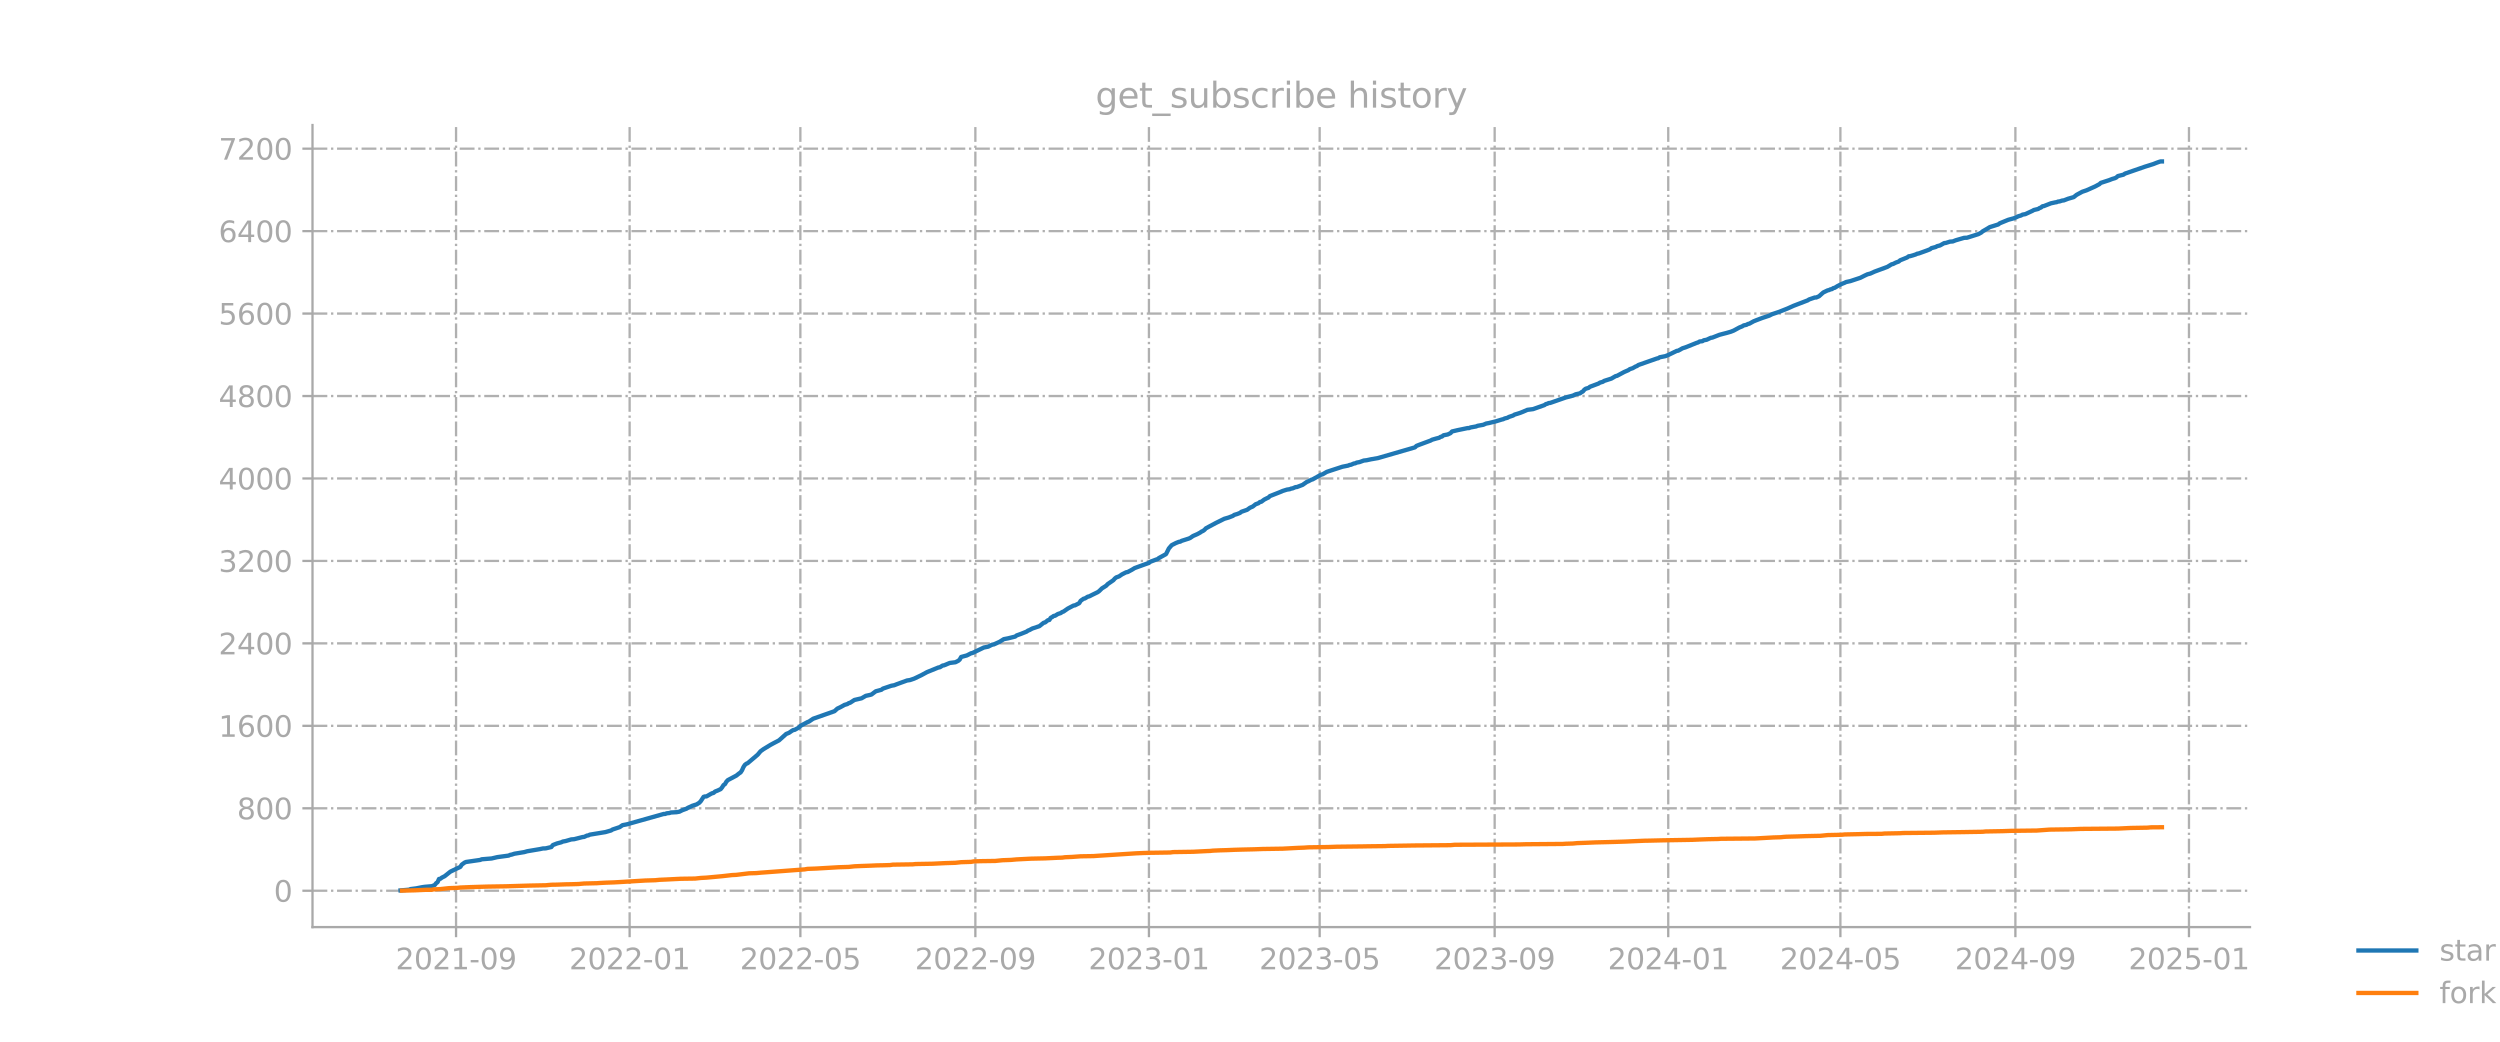 <?xml version="1.0" encoding="utf-8" standalone="no"?>
<!DOCTYPE svg PUBLIC "-//W3C//DTD SVG 1.1//EN"
  "http://www.w3.org/Graphics/SVG/1.1/DTD/svg11.dtd">
<svg xmlns:xlink="http://www.w3.org/1999/xlink" width="864pt" height="360pt" viewBox="0 0 864 360" xmlns="http://www.w3.org/2000/svg" version="1.1">
 <defs>
  <style type="text/css">*{stroke-linejoin: round; stroke-linecap: butt}</style>
 </defs>
 <g id="figure_1">
  <g id="patch_1">
   <path d="M 0 360 
L 864 360 
L 864 0 
L 0 0 
L 0 360 
z
" style="fill: none; opacity: 0"/>
  </g>
  <g id="axes_1">
   <g id="patch_2">
    <path d="M 108 320.4 
L 777.6 320.4 
L 777.6 43.2 
L 108 43.2 
L 108 320.4 
z
" style="fill: none; opacity: 0"/>
   </g>
   <g id="matplotlib.axis_1">
    <g id="xtick_1">
     <g id="line2d_1">
      <path d="M 157.613 320.4 
L 157.613 43.2 
" clip-path="url(#pf4d67c45a6)" style="fill: none; stroke-dasharray: 5.12,1.28,0.8,1.28; stroke-dashoffset: 0; stroke: #b0b0b0; stroke-width: 0.8"/>
     </g>
     <g id="line2d_2">
      <defs>
       <path id="md796262392" d="M 0 0 
L 0 3.5 
" style="stroke: #a9a9a9; stroke-width: 0.8"/>
      </defs>
      <g>
       <use xlink:href="#md796262392" x="157.613" y="320.4" style="fill: #a9a9a9; stroke: #a9a9a9; stroke-width: 0.8"/>
      </g>
     </g>
     <g id="text_1">
      <!-- 2021-09 -->
      <g style="fill: #a9a9a9" transform="translate(136.721 334.998) scale(0.1 -0.1)">
       <defs>
        <path id="DejaVuSans-32" d="M 1228 531 
L 3431 531 
L 3431 0 
L 469 0 
L 469 531 
Q 828 903 1448 1529 
Q 2069 2156 2228 2338 
Q 2531 2678 2651 2914 
Q 2772 3150 2772 3378 
Q 2772 3750 2511 3984 
Q 2250 4219 1831 4219 
Q 1534 4219 1204 4116 
Q 875 4013 500 3803 
L 500 4441 
Q 881 4594 1212 4672 
Q 1544 4750 1819 4750 
Q 2544 4750 2975 4387 
Q 3406 4025 3406 3419 
Q 3406 3131 3298 2873 
Q 3191 2616 2906 2266 
Q 2828 2175 2409 1742 
Q 1991 1309 1228 531 
z
" transform="scale(0.016)"/>
        <path id="DejaVuSans-30" d="M 2034 4250 
Q 1547 4250 1301 3770 
Q 1056 3291 1056 2328 
Q 1056 1369 1301 889 
Q 1547 409 2034 409 
Q 2525 409 2770 889 
Q 3016 1369 3016 2328 
Q 3016 3291 2770 3770 
Q 2525 4250 2034 4250 
z
M 2034 4750 
Q 2819 4750 3233 4129 
Q 3647 3509 3647 2328 
Q 3647 1150 3233 529 
Q 2819 -91 2034 -91 
Q 1250 -91 836 529 
Q 422 1150 422 2328 
Q 422 3509 836 4129 
Q 1250 4750 2034 4750 
z
" transform="scale(0.016)"/>
        <path id="DejaVuSans-31" d="M 794 531 
L 1825 531 
L 1825 4091 
L 703 3866 
L 703 4441 
L 1819 4666 
L 2450 4666 
L 2450 531 
L 3481 531 
L 3481 0 
L 794 0 
L 794 531 
z
" transform="scale(0.016)"/>
        <path id="DejaVuSans-2d" d="M 313 2009 
L 1997 2009 
L 1997 1497 
L 313 1497 
L 313 2009 
z
" transform="scale(0.016)"/>
        <path id="DejaVuSans-39" d="M 703 97 
L 703 672 
Q 941 559 1184 500 
Q 1428 441 1663 441 
Q 2288 441 2617 861 
Q 2947 1281 2994 2138 
Q 2813 1869 2534 1725 
Q 2256 1581 1919 1581 
Q 1219 1581 811 2004 
Q 403 2428 403 3163 
Q 403 3881 828 4315 
Q 1253 4750 1959 4750 
Q 2769 4750 3195 4129 
Q 3622 3509 3622 2328 
Q 3622 1225 3098 567 
Q 2575 -91 1691 -91 
Q 1453 -91 1209 -44 
Q 966 3 703 97 
z
M 1959 2075 
Q 2384 2075 2632 2365 
Q 2881 2656 2881 3163 
Q 2881 3666 2632 3958 
Q 2384 4250 1959 4250 
Q 1534 4250 1286 3958 
Q 1038 3666 1038 3163 
Q 1038 2656 1286 2365 
Q 1534 2075 1959 2075 
z
" transform="scale(0.016)"/>
       </defs>
       <use xlink:href="#DejaVuSans-32"/>
       <use xlink:href="#DejaVuSans-30" x="63.623"/>
       <use xlink:href="#DejaVuSans-32" x="127.246"/>
       <use xlink:href="#DejaVuSans-31" x="190.869"/>
       <use xlink:href="#DejaVuSans-2d" x="254.492"/>
       <use xlink:href="#DejaVuSans-30" x="290.576"/>
       <use xlink:href="#DejaVuSans-39" x="354.199"/>
      </g>
     </g>
    </g>
    <g id="xtick_2">
     <g id="line2d_3">
      <path d="M 217.6 320.4 
L 217.6 43.2 
" clip-path="url(#pf4d67c45a6)" style="fill: none; stroke-dasharray: 5.12,1.28,0.8,1.28; stroke-dashoffset: 0; stroke: #b0b0b0; stroke-width: 0.8"/>
     </g>
     <g id="line2d_4">
      <g>
       <use xlink:href="#md796262392" x="217.6" y="320.4" style="fill: #a9a9a9; stroke: #a9a9a9; stroke-width: 0.8"/>
      </g>
     </g>
     <g id="text_2">
      <!-- 2022-01 -->
      <g style="fill: #a9a9a9" transform="translate(196.709 334.998) scale(0.1 -0.1)">
       <use xlink:href="#DejaVuSans-32"/>
       <use xlink:href="#DejaVuSans-30" x="63.623"/>
       <use xlink:href="#DejaVuSans-32" x="127.246"/>
       <use xlink:href="#DejaVuSans-32" x="190.869"/>
       <use xlink:href="#DejaVuSans-2d" x="254.492"/>
       <use xlink:href="#DejaVuSans-30" x="290.576"/>
       <use xlink:href="#DejaVuSans-31" x="354.199"/>
      </g>
     </g>
    </g>
    <g id="xtick_3">
     <g id="line2d_5">
      <path d="M 276.605 320.4 
L 276.605 43.2 
" clip-path="url(#pf4d67c45a6)" style="fill: none; stroke-dasharray: 5.12,1.28,0.8,1.28; stroke-dashoffset: 0; stroke: #b0b0b0; stroke-width: 0.8"/>
     </g>
     <g id="line2d_6">
      <g>
       <use xlink:href="#md796262392" x="276.605" y="320.4" style="fill: #a9a9a9; stroke: #a9a9a9; stroke-width: 0.8"/>
      </g>
     </g>
     <g id="text_3">
      <!-- 2022-05 -->
      <g style="fill: #a9a9a9" transform="translate(255.713 334.998) scale(0.1 -0.1)">
       <defs>
        <path id="DejaVuSans-35" d="M 691 4666 
L 3169 4666 
L 3169 4134 
L 1269 4134 
L 1269 2991 
Q 1406 3038 1543 3061 
Q 1681 3084 1819 3084 
Q 2600 3084 3056 2656 
Q 3513 2228 3513 1497 
Q 3513 744 3044 326 
Q 2575 -91 1722 -91 
Q 1428 -91 1123 -41 
Q 819 9 494 109 
L 494 744 
Q 775 591 1075 516 
Q 1375 441 1709 441 
Q 2250 441 2565 725 
Q 2881 1009 2881 1497 
Q 2881 1984 2565 2268 
Q 2250 2553 1709 2553 
Q 1456 2553 1204 2497 
Q 953 2441 691 2322 
L 691 4666 
z
" transform="scale(0.016)"/>
       </defs>
       <use xlink:href="#DejaVuSans-32"/>
       <use xlink:href="#DejaVuSans-30" x="63.623"/>
       <use xlink:href="#DejaVuSans-32" x="127.246"/>
       <use xlink:href="#DejaVuSans-32" x="190.869"/>
       <use xlink:href="#DejaVuSans-2d" x="254.492"/>
       <use xlink:href="#DejaVuSans-30" x="290.576"/>
       <use xlink:href="#DejaVuSans-35" x="354.199"/>
      </g>
     </g>
    </g>
    <g id="xtick_4">
     <g id="line2d_7">
      <path d="M 337.084 320.4 
L 337.084 43.2 
" clip-path="url(#pf4d67c45a6)" style="fill: none; stroke-dasharray: 5.12,1.28,0.8,1.28; stroke-dashoffset: 0; stroke: #b0b0b0; stroke-width: 0.8"/>
     </g>
     <g id="line2d_8">
      <g>
       <use xlink:href="#md796262392" x="337.084" y="320.4" style="fill: #a9a9a9; stroke: #a9a9a9; stroke-width: 0.8"/>
      </g>
     </g>
     <g id="text_4">
      <!-- 2022-09 -->
      <g style="fill: #a9a9a9" transform="translate(316.193 334.998) scale(0.1 -0.1)">
       <use xlink:href="#DejaVuSans-32"/>
       <use xlink:href="#DejaVuSans-30" x="63.623"/>
       <use xlink:href="#DejaVuSans-32" x="127.246"/>
       <use xlink:href="#DejaVuSans-32" x="190.869"/>
       <use xlink:href="#DejaVuSans-2d" x="254.492"/>
       <use xlink:href="#DejaVuSans-30" x="290.576"/>
       <use xlink:href="#DejaVuSans-39" x="354.199"/>
      </g>
     </g>
    </g>
    <g id="xtick_5">
     <g id="line2d_9">
      <path d="M 397.072 320.4 
L 397.072 43.2 
" clip-path="url(#pf4d67c45a6)" style="fill: none; stroke-dasharray: 5.12,1.28,0.8,1.28; stroke-dashoffset: 0; stroke: #b0b0b0; stroke-width: 0.8"/>
     </g>
     <g id="line2d_10">
      <g>
       <use xlink:href="#md796262392" x="397.072" y="320.4" style="fill: #a9a9a9; stroke: #a9a9a9; stroke-width: 0.8"/>
      </g>
     </g>
     <g id="text_5">
      <!-- 2023-01 -->
      <g style="fill: #a9a9a9" transform="translate(376.18 334.998) scale(0.1 -0.1)">
       <defs>
        <path id="DejaVuSans-33" d="M 2597 2516 
Q 3050 2419 3304 2112 
Q 3559 1806 3559 1356 
Q 3559 666 3084 287 
Q 2609 -91 1734 -91 
Q 1441 -91 1130 -33 
Q 819 25 488 141 
L 488 750 
Q 750 597 1062 519 
Q 1375 441 1716 441 
Q 2309 441 2620 675 
Q 2931 909 2931 1356 
Q 2931 1769 2642 2001 
Q 2353 2234 1838 2234 
L 1294 2234 
L 1294 2753 
L 1863 2753 
Q 2328 2753 2575 2939 
Q 2822 3125 2822 3475 
Q 2822 3834 2567 4026 
Q 2313 4219 1838 4219 
Q 1578 4219 1281 4162 
Q 984 4106 628 3988 
L 628 4550 
Q 988 4650 1302 4700 
Q 1616 4750 1894 4750 
Q 2613 4750 3031 4423 
Q 3450 4097 3450 3541 
Q 3450 3153 3228 2886 
Q 3006 2619 2597 2516 
z
" transform="scale(0.016)"/>
       </defs>
       <use xlink:href="#DejaVuSans-32"/>
       <use xlink:href="#DejaVuSans-30" x="63.623"/>
       <use xlink:href="#DejaVuSans-32" x="127.246"/>
       <use xlink:href="#DejaVuSans-33" x="190.869"/>
       <use xlink:href="#DejaVuSans-2d" x="254.492"/>
       <use xlink:href="#DejaVuSans-30" x="290.576"/>
       <use xlink:href="#DejaVuSans-31" x="354.199"/>
      </g>
     </g>
    </g>
    <g id="xtick_6">
     <g id="line2d_11">
      <path d="M 456.076 320.4 
L 456.076 43.2 
" clip-path="url(#pf4d67c45a6)" style="fill: none; stroke-dasharray: 5.12,1.28,0.8,1.28; stroke-dashoffset: 0; stroke: #b0b0b0; stroke-width: 0.8"/>
     </g>
     <g id="line2d_12">
      <g>
       <use xlink:href="#md796262392" x="456.076" y="320.4" style="fill: #a9a9a9; stroke: #a9a9a9; stroke-width: 0.8"/>
      </g>
     </g>
     <g id="text_6">
      <!-- 2023-05 -->
      <g style="fill: #a9a9a9" transform="translate(435.185 334.998) scale(0.1 -0.1)">
       <use xlink:href="#DejaVuSans-32"/>
       <use xlink:href="#DejaVuSans-30" x="63.623"/>
       <use xlink:href="#DejaVuSans-32" x="127.246"/>
       <use xlink:href="#DejaVuSans-33" x="190.869"/>
       <use xlink:href="#DejaVuSans-2d" x="254.492"/>
       <use xlink:href="#DejaVuSans-30" x="290.576"/>
       <use xlink:href="#DejaVuSans-35" x="354.199"/>
      </g>
     </g>
    </g>
    <g id="xtick_7">
     <g id="line2d_13">
      <path d="M 516.555 320.4 
L 516.555 43.2 
" clip-path="url(#pf4d67c45a6)" style="fill: none; stroke-dasharray: 5.12,1.28,0.8,1.28; stroke-dashoffset: 0; stroke: #b0b0b0; stroke-width: 0.8"/>
     </g>
     <g id="line2d_14">
      <g>
       <use xlink:href="#md796262392" x="516.555" y="320.4" style="fill: #a9a9a9; stroke: #a9a9a9; stroke-width: 0.8"/>
      </g>
     </g>
     <g id="text_7">
      <!-- 2023-09 -->
      <g style="fill: #a9a9a9" transform="translate(495.664 334.998) scale(0.1 -0.1)">
       <use xlink:href="#DejaVuSans-32"/>
       <use xlink:href="#DejaVuSans-30" x="63.623"/>
       <use xlink:href="#DejaVuSans-32" x="127.246"/>
       <use xlink:href="#DejaVuSans-33" x="190.869"/>
       <use xlink:href="#DejaVuSans-2d" x="254.492"/>
       <use xlink:href="#DejaVuSans-30" x="290.576"/>
       <use xlink:href="#DejaVuSans-39" x="354.199"/>
      </g>
     </g>
    </g>
    <g id="xtick_8">
     <g id="line2d_15">
      <path d="M 576.543 320.4 
L 576.543 43.2 
" clip-path="url(#pf4d67c45a6)" style="fill: none; stroke-dasharray: 5.12,1.28,0.8,1.28; stroke-dashoffset: 0; stroke: #b0b0b0; stroke-width: 0.8"/>
     </g>
     <g id="line2d_16">
      <g>
       <use xlink:href="#md796262392" x="576.543" y="320.4" style="fill: #a9a9a9; stroke: #a9a9a9; stroke-width: 0.8"/>
      </g>
     </g>
     <g id="text_8">
      <!-- 2024-01 -->
      <g style="fill: #a9a9a9" transform="translate(555.652 334.998) scale(0.1 -0.1)">
       <defs>
        <path id="DejaVuSans-34" d="M 2419 4116 
L 825 1625 
L 2419 1625 
L 2419 4116 
z
M 2253 4666 
L 3047 4666 
L 3047 1625 
L 3713 1625 
L 3713 1100 
L 3047 1100 
L 3047 0 
L 2419 0 
L 2419 1100 
L 313 1100 
L 313 1709 
L 2253 4666 
z
" transform="scale(0.016)"/>
       </defs>
       <use xlink:href="#DejaVuSans-32"/>
       <use xlink:href="#DejaVuSans-30" x="63.623"/>
       <use xlink:href="#DejaVuSans-32" x="127.246"/>
       <use xlink:href="#DejaVuSans-34" x="190.869"/>
       <use xlink:href="#DejaVuSans-2d" x="254.492"/>
       <use xlink:href="#DejaVuSans-30" x="290.576"/>
       <use xlink:href="#DejaVuSans-31" x="354.199"/>
      </g>
     </g>
    </g>
    <g id="xtick_9">
     <g id="line2d_17">
      <path d="M 636.039 320.4 
L 636.039 43.2 
" clip-path="url(#pf4d67c45a6)" style="fill: none; stroke-dasharray: 5.12,1.28,0.8,1.28; stroke-dashoffset: 0; stroke: #b0b0b0; stroke-width: 0.8"/>
     </g>
     <g id="line2d_18">
      <g>
       <use xlink:href="#md796262392" x="636.039" y="320.4" style="fill: #a9a9a9; stroke: #a9a9a9; stroke-width: 0.8"/>
      </g>
     </g>
     <g id="text_9">
      <!-- 2024-05 -->
      <g style="fill: #a9a9a9" transform="translate(615.148 334.998) scale(0.1 -0.1)">
       <use xlink:href="#DejaVuSans-32"/>
       <use xlink:href="#DejaVuSans-30" x="63.623"/>
       <use xlink:href="#DejaVuSans-32" x="127.246"/>
       <use xlink:href="#DejaVuSans-34" x="190.869"/>
       <use xlink:href="#DejaVuSans-2d" x="254.492"/>
       <use xlink:href="#DejaVuSans-30" x="290.576"/>
       <use xlink:href="#DejaVuSans-35" x="354.199"/>
      </g>
     </g>
    </g>
    <g id="xtick_10">
     <g id="line2d_19">
      <path d="M 696.518 320.4 
L 696.518 43.2 
" clip-path="url(#pf4d67c45a6)" style="fill: none; stroke-dasharray: 5.12,1.28,0.8,1.28; stroke-dashoffset: 0; stroke: #b0b0b0; stroke-width: 0.8"/>
     </g>
     <g id="line2d_20">
      <g>
       <use xlink:href="#md796262392" x="696.518" y="320.4" style="fill: #a9a9a9; stroke: #a9a9a9; stroke-width: 0.8"/>
      </g>
     </g>
     <g id="text_10">
      <!-- 2024-09 -->
      <g style="fill: #a9a9a9" transform="translate(675.627 334.998) scale(0.1 -0.1)">
       <use xlink:href="#DejaVuSans-32"/>
       <use xlink:href="#DejaVuSans-30" x="63.623"/>
       <use xlink:href="#DejaVuSans-32" x="127.246"/>
       <use xlink:href="#DejaVuSans-34" x="190.869"/>
       <use xlink:href="#DejaVuSans-2d" x="254.492"/>
       <use xlink:href="#DejaVuSans-30" x="290.576"/>
       <use xlink:href="#DejaVuSans-39" x="354.199"/>
      </g>
     </g>
    </g>
    <g id="xtick_11">
     <g id="line2d_21">
      <path d="M 756.506 320.4 
L 756.506 43.2 
" clip-path="url(#pf4d67c45a6)" style="fill: none; stroke-dasharray: 5.12,1.28,0.8,1.28; stroke-dashoffset: 0; stroke: #b0b0b0; stroke-width: 0.8"/>
     </g>
     <g id="line2d_22">
      <g>
       <use xlink:href="#md796262392" x="756.506" y="320.4" style="fill: #a9a9a9; stroke: #a9a9a9; stroke-width: 0.8"/>
      </g>
     </g>
     <g id="text_11">
      <!-- 2025-01 -->
      <g style="fill: #a9a9a9" transform="translate(735.615 334.998) scale(0.1 -0.1)">
       <use xlink:href="#DejaVuSans-32"/>
       <use xlink:href="#DejaVuSans-30" x="63.623"/>
       <use xlink:href="#DejaVuSans-32" x="127.246"/>
       <use xlink:href="#DejaVuSans-35" x="190.869"/>
       <use xlink:href="#DejaVuSans-2d" x="254.492"/>
       <use xlink:href="#DejaVuSans-30" x="290.576"/>
       <use xlink:href="#DejaVuSans-31" x="354.199"/>
      </g>
     </g>
    </g>
   </g>
   <g id="matplotlib.axis_2">
    <g id="ytick_1">
     <g id="line2d_23">
      <path d="M 108 307.836 
L 777.6 307.836 
" clip-path="url(#pf4d67c45a6)" style="fill: none; stroke-dasharray: 5.12,1.28,0.8,1.28; stroke-dashoffset: 0; stroke: #b0b0b0; stroke-width: 0.8"/>
     </g>
     <g id="line2d_24">
      <defs>
       <path id="m63491479ce" d="M 0 0 
L -3.5 0 
" style="stroke: #a9a9a9; stroke-width: 0.8"/>
      </defs>
      <g>
       <use xlink:href="#m63491479ce" x="108" y="307.836" style="fill: #a9a9a9; stroke: #a9a9a9; stroke-width: 0.8"/>
      </g>
     </g>
     <g id="text_12">
      <!-- 0 -->
      <g style="fill: #a9a9a9" transform="translate(94.638 311.635) scale(0.1 -0.1)">
       <use xlink:href="#DejaVuSans-30"/>
      </g>
     </g>
    </g>
    <g id="ytick_2">
     <g id="line2d_25">
      <path d="M 108 279.341 
L 777.6 279.341 
" clip-path="url(#pf4d67c45a6)" style="fill: none; stroke-dasharray: 5.12,1.28,0.8,1.28; stroke-dashoffset: 0; stroke: #b0b0b0; stroke-width: 0.8"/>
     </g>
     <g id="line2d_26">
      <g>
       <use xlink:href="#m63491479ce" x="108" y="279.341" style="fill: #a9a9a9; stroke: #a9a9a9; stroke-width: 0.8"/>
      </g>
     </g>
     <g id="text_13">
      <!-- 800 -->
      <g style="fill: #a9a9a9" transform="translate(81.912 283.14) scale(0.1 -0.1)">
       <defs>
        <path id="DejaVuSans-38" d="M 2034 2216 
Q 1584 2216 1326 1975 
Q 1069 1734 1069 1313 
Q 1069 891 1326 650 
Q 1584 409 2034 409 
Q 2484 409 2743 651 
Q 3003 894 3003 1313 
Q 3003 1734 2745 1975 
Q 2488 2216 2034 2216 
z
M 1403 2484 
Q 997 2584 770 2862 
Q 544 3141 544 3541 
Q 544 4100 942 4425 
Q 1341 4750 2034 4750 
Q 2731 4750 3128 4425 
Q 3525 4100 3525 3541 
Q 3525 3141 3298 2862 
Q 3072 2584 2669 2484 
Q 3125 2378 3379 2068 
Q 3634 1759 3634 1313 
Q 3634 634 3220 271 
Q 2806 -91 2034 -91 
Q 1263 -91 848 271 
Q 434 634 434 1313 
Q 434 1759 690 2068 
Q 947 2378 1403 2484 
z
M 1172 3481 
Q 1172 3119 1398 2916 
Q 1625 2713 2034 2713 
Q 2441 2713 2670 2916 
Q 2900 3119 2900 3481 
Q 2900 3844 2670 4047 
Q 2441 4250 2034 4250 
Q 1625 4250 1398 4047 
Q 1172 3844 1172 3481 
z
" transform="scale(0.016)"/>
       </defs>
       <use xlink:href="#DejaVuSans-38"/>
       <use xlink:href="#DejaVuSans-30" x="63.623"/>
       <use xlink:href="#DejaVuSans-30" x="127.246"/>
      </g>
     </g>
    </g>
    <g id="ytick_3">
     <g id="line2d_27">
      <path d="M 108 250.846 
L 777.6 250.846 
" clip-path="url(#pf4d67c45a6)" style="fill: none; stroke-dasharray: 5.12,1.28,0.8,1.28; stroke-dashoffset: 0; stroke: #b0b0b0; stroke-width: 0.8"/>
     </g>
     <g id="line2d_28">
      <g>
       <use xlink:href="#m63491479ce" x="108" y="250.846" style="fill: #a9a9a9; stroke: #a9a9a9; stroke-width: 0.8"/>
      </g>
     </g>
     <g id="text_14">
      <!-- 1600 -->
      <g style="fill: #a9a9a9" transform="translate(75.55 254.645) scale(0.1 -0.1)">
       <defs>
        <path id="DejaVuSans-36" d="M 2113 2584 
Q 1688 2584 1439 2293 
Q 1191 2003 1191 1497 
Q 1191 994 1439 701 
Q 1688 409 2113 409 
Q 2538 409 2786 701 
Q 3034 994 3034 1497 
Q 3034 2003 2786 2293 
Q 2538 2584 2113 2584 
z
M 3366 4563 
L 3366 3988 
Q 3128 4100 2886 4159 
Q 2644 4219 2406 4219 
Q 1781 4219 1451 3797 
Q 1122 3375 1075 2522 
Q 1259 2794 1537 2939 
Q 1816 3084 2150 3084 
Q 2853 3084 3261 2657 
Q 3669 2231 3669 1497 
Q 3669 778 3244 343 
Q 2819 -91 2113 -91 
Q 1303 -91 875 529 
Q 447 1150 447 2328 
Q 447 3434 972 4092 
Q 1497 4750 2381 4750 
Q 2619 4750 2861 4703 
Q 3103 4656 3366 4563 
z
" transform="scale(0.016)"/>
       </defs>
       <use xlink:href="#DejaVuSans-31"/>
       <use xlink:href="#DejaVuSans-36" x="63.623"/>
       <use xlink:href="#DejaVuSans-30" x="127.246"/>
       <use xlink:href="#DejaVuSans-30" x="190.869"/>
      </g>
     </g>
    </g>
    <g id="ytick_4">
     <g id="line2d_29">
      <path d="M 108 222.352 
L 777.6 222.352 
" clip-path="url(#pf4d67c45a6)" style="fill: none; stroke-dasharray: 5.12,1.28,0.8,1.28; stroke-dashoffset: 0; stroke: #b0b0b0; stroke-width: 0.8"/>
     </g>
     <g id="line2d_30">
      <g>
       <use xlink:href="#m63491479ce" x="108" y="222.352" style="fill: #a9a9a9; stroke: #a9a9a9; stroke-width: 0.8"/>
      </g>
     </g>
     <g id="text_15">
      <!-- 2400 -->
      <g style="fill: #a9a9a9" transform="translate(75.55 226.151) scale(0.1 -0.1)">
       <use xlink:href="#DejaVuSans-32"/>
       <use xlink:href="#DejaVuSans-34" x="63.623"/>
       <use xlink:href="#DejaVuSans-30" x="127.246"/>
       <use xlink:href="#DejaVuSans-30" x="190.869"/>
      </g>
     </g>
    </g>
    <g id="ytick_5">
     <g id="line2d_31">
      <path d="M 108 193.857 
L 777.6 193.857 
" clip-path="url(#pf4d67c45a6)" style="fill: none; stroke-dasharray: 5.12,1.28,0.8,1.28; stroke-dashoffset: 0; stroke: #b0b0b0; stroke-width: 0.8"/>
     </g>
     <g id="line2d_32">
      <g>
       <use xlink:href="#m63491479ce" x="108" y="193.857" style="fill: #a9a9a9; stroke: #a9a9a9; stroke-width: 0.8"/>
      </g>
     </g>
     <g id="text_16">
      <!-- 3200 -->
      <g style="fill: #a9a9a9" transform="translate(75.55 197.656) scale(0.1 -0.1)">
       <use xlink:href="#DejaVuSans-33"/>
       <use xlink:href="#DejaVuSans-32" x="63.623"/>
       <use xlink:href="#DejaVuSans-30" x="127.246"/>
       <use xlink:href="#DejaVuSans-30" x="190.869"/>
      </g>
     </g>
    </g>
    <g id="ytick_6">
     <g id="line2d_33">
      <path d="M 108 165.362 
L 777.6 165.362 
" clip-path="url(#pf4d67c45a6)" style="fill: none; stroke-dasharray: 5.12,1.28,0.8,1.28; stroke-dashoffset: 0; stroke: #b0b0b0; stroke-width: 0.8"/>
     </g>
     <g id="line2d_34">
      <g>
       <use xlink:href="#m63491479ce" x="108" y="165.362" style="fill: #a9a9a9; stroke: #a9a9a9; stroke-width: 0.8"/>
      </g>
     </g>
     <g id="text_17">
      <!-- 4000 -->
      <g style="fill: #a9a9a9" transform="translate(75.55 169.161) scale(0.1 -0.1)">
       <use xlink:href="#DejaVuSans-34"/>
       <use xlink:href="#DejaVuSans-30" x="63.623"/>
       <use xlink:href="#DejaVuSans-30" x="127.246"/>
       <use xlink:href="#DejaVuSans-30" x="190.869"/>
      </g>
     </g>
    </g>
    <g id="ytick_7">
     <g id="line2d_35">
      <path d="M 108 136.867 
L 777.6 136.867 
" clip-path="url(#pf4d67c45a6)" style="fill: none; stroke-dasharray: 5.12,1.28,0.8,1.28; stroke-dashoffset: 0; stroke: #b0b0b0; stroke-width: 0.8"/>
     </g>
     <g id="line2d_36">
      <g>
       <use xlink:href="#m63491479ce" x="108" y="136.867" style="fill: #a9a9a9; stroke: #a9a9a9; stroke-width: 0.8"/>
      </g>
     </g>
     <g id="text_18">
      <!-- 4800 -->
      <g style="fill: #a9a9a9" transform="translate(75.55 140.667) scale(0.1 -0.1)">
       <use xlink:href="#DejaVuSans-34"/>
       <use xlink:href="#DejaVuSans-38" x="63.623"/>
       <use xlink:href="#DejaVuSans-30" x="127.246"/>
       <use xlink:href="#DejaVuSans-30" x="190.869"/>
      </g>
     </g>
    </g>
    <g id="ytick_8">
     <g id="line2d_37">
      <path d="M 108 108.373 
L 777.6 108.373 
" clip-path="url(#pf4d67c45a6)" style="fill: none; stroke-dasharray: 5.12,1.28,0.8,1.28; stroke-dashoffset: 0; stroke: #b0b0b0; stroke-width: 0.8"/>
     </g>
     <g id="line2d_38">
      <g>
       <use xlink:href="#m63491479ce" x="108" y="108.373" style="fill: #a9a9a9; stroke: #a9a9a9; stroke-width: 0.8"/>
      </g>
     </g>
     <g id="text_19">
      <!-- 5600 -->
      <g style="fill: #a9a9a9" transform="translate(75.55 112.172) scale(0.1 -0.1)">
       <use xlink:href="#DejaVuSans-35"/>
       <use xlink:href="#DejaVuSans-36" x="63.623"/>
       <use xlink:href="#DejaVuSans-30" x="127.246"/>
       <use xlink:href="#DejaVuSans-30" x="190.869"/>
      </g>
     </g>
    </g>
    <g id="ytick_9">
     <g id="line2d_39">
      <path d="M 108 79.878 
L 777.6 79.878 
" clip-path="url(#pf4d67c45a6)" style="fill: none; stroke-dasharray: 5.12,1.28,0.8,1.28; stroke-dashoffset: 0; stroke: #b0b0b0; stroke-width: 0.8"/>
     </g>
     <g id="line2d_40">
      <g>
       <use xlink:href="#m63491479ce" x="108" y="79.878" style="fill: #a9a9a9; stroke: #a9a9a9; stroke-width: 0.8"/>
      </g>
     </g>
     <g id="text_20">
      <!-- 6400 -->
      <g style="fill: #a9a9a9" transform="translate(75.55 83.677) scale(0.1 -0.1)">
       <use xlink:href="#DejaVuSans-36"/>
       <use xlink:href="#DejaVuSans-34" x="63.623"/>
       <use xlink:href="#DejaVuSans-30" x="127.246"/>
       <use xlink:href="#DejaVuSans-30" x="190.869"/>
      </g>
     </g>
    </g>
    <g id="ytick_10">
     <g id="line2d_41">
      <path d="M 108 51.383 
L 777.6 51.383 
" clip-path="url(#pf4d67c45a6)" style="fill: none; stroke-dasharray: 5.12,1.28,0.8,1.28; stroke-dashoffset: 0; stroke: #b0b0b0; stroke-width: 0.8"/>
     </g>
     <g id="line2d_42">
      <g>
       <use xlink:href="#m63491479ce" x="108" y="51.383" style="fill: #a9a9a9; stroke: #a9a9a9; stroke-width: 0.8"/>
      </g>
     </g>
     <g id="text_21">
      <!-- 7200 -->
      <g style="fill: #a9a9a9" transform="translate(75.55 55.183) scale(0.1 -0.1)">
       <defs>
        <path id="DejaVuSans-37" d="M 525 4666 
L 3525 4666 
L 3525 4397 
L 1831 0 
L 1172 0 
L 2766 4134 
L 525 4134 
L 525 4666 
z
" transform="scale(0.016)"/>
       </defs>
       <use xlink:href="#DejaVuSans-37"/>
       <use xlink:href="#DejaVuSans-32" x="63.623"/>
       <use xlink:href="#DejaVuSans-30" x="127.246"/>
       <use xlink:href="#DejaVuSans-30" x="190.869"/>
      </g>
     </g>
    </g>
   </g>
   <g id="line2d_43">
    <path d="M 138.436 307.729 
L 141.387 307.479 
L 141.878 307.266 
L 143.845 307.016 
L 145.812 306.625 
L 146.795 306.482 
L 149.254 306.268 
L 150.237 305.877 
L 150.729 305.235 
L 151.221 304.879 
L 151.712 303.775 
L 152.204 303.704 
L 152.696 303.312 
L 153.679 302.813 
L 155.646 301.246 
L 157.613 300.285 
L 159.088 299.608 
L 159.58 298.824 
L 160.563 298.112 
L 161.055 297.898 
L 165.972 297.186 
L 166.463 296.972 
L 169.905 296.687 
L 171.872 296.224 
L 175.806 295.69 
L 176.297 295.44 
L 176.789 295.369 
L 177.773 295.049 
L 181.214 294.479 
L 182.198 294.194 
L 186.623 293.446 
L 187.607 293.232 
L 188.59 293.196 
L 190.557 292.733 
L 191.048 292.057 
L 192.524 291.487 
L 193.999 291.095 
L 194.49 290.846 
L 195.474 290.668 
L 197.441 290.098 
L 198.424 290.026 
L 199.407 289.777 
L 201.374 289.278 
L 201.866 289.243 
L 202.849 288.78 
L 203.341 288.709 
L 203.833 288.459 
L 209.241 287.569 
L 211.208 286.999 
L 211.7 286.678 
L 214.158 285.859 
L 215.142 285.182 
L 216.617 284.897 
L 229.401 281.3 
L 229.893 281.3 
L 230.385 281.086 
L 231.368 280.979 
L 231.86 280.801 
L 233.827 280.694 
L 234.81 280.516 
L 235.793 280.018 
L 237.268 279.483 
L 237.76 279.163 
L 238.744 278.735 
L 239.235 278.486 
L 240.219 278.166 
L 240.71 278.023 
L 241.694 277.418 
L 242.186 276.883 
L 243.169 275.387 
L 243.661 275.245 
L 244.152 275.245 
L 245.627 274.39 
L 246.119 274.141 
L 246.611 274.034 
L 247.103 273.571 
L 248.086 273.179 
L 249.069 272.716 
L 249.561 272.11 
L 250.053 271.327 
L 250.544 271.006 
L 251.036 270.151 
L 251.528 269.617 
L 254.478 268.05 
L 255.461 267.266 
L 255.953 266.946 
L 256.445 266.198 
L 256.937 265.094 
L 257.428 264.346 
L 257.92 263.954 
L 258.412 263.74 
L 261.854 260.819 
L 262.837 259.644 
L 263.82 258.932 
L 266.279 257.436 
L 267.262 256.901 
L 269.229 255.868 
L 271.688 253.66 
L 272.671 253.268 
L 273.654 252.592 
L 274.146 252.307 
L 274.638 252.235 
L 276.113 251.416 
L 276.605 250.882 
L 279.063 249.564 
L 279.555 249.386 
L 281.03 248.389 
L 288.406 245.788 
L 289.389 244.898 
L 290.372 244.435 
L 291.356 243.901 
L 291.847 243.616 
L 292.831 243.331 
L 293.323 243.01 
L 293.814 242.868 
L 295.289 241.906 
L 297.748 241.336 
L 299.223 240.481 
L 300.698 240.161 
L 301.19 240.018 
L 302.665 238.914 
L 304.632 238.38 
L 305.123 237.988 
L 308.074 236.991 
L 309.057 236.813 
L 310.04 236.421 
L 313.482 235.174 
L 314.466 235.032 
L 315.941 234.533 
L 318.399 233.358 
L 320.366 232.289 
L 324.3 230.686 
L 324.791 230.615 
L 325.775 230.009 
L 326.267 229.938 
L 328.233 229.119 
L 330.2 228.87 
L 331.184 228.371 
L 331.675 227.944 
L 332.167 227.053 
L 334.134 226.519 
L 335.609 225.771 
L 336.101 225.664 
L 340.034 223.776 
L 341.509 223.491 
L 342.493 222.993 
L 342.984 222.779 
L 343.476 222.708 
L 345.443 221.817 
L 346.918 220.891 
L 348.393 220.606 
L 350.852 220.001 
L 351.343 219.609 
L 352.819 219.075 
L 354.785 218.291 
L 355.277 217.935 
L 355.769 217.757 
L 356.752 217.222 
L 359.211 216.403 
L 360.686 215.228 
L 361.177 215.121 
L 362.161 214.337 
L 362.653 214.266 
L 363.144 213.483 
L 363.636 213.269 
L 364.128 212.877 
L 364.619 212.806 
L 365.603 212.2 
L 366.586 211.88 
L 367.078 211.524 
L 367.57 211.345 
L 369.045 210.313 
L 371.011 209.28 
L 371.503 209.208 
L 372.978 208.46 
L 373.47 207.641 
L 374.453 206.929 
L 374.945 206.822 
L 375.929 206.216 
L 376.42 206.11 
L 377.404 205.611 
L 379.37 204.649 
L 379.862 204.293 
L 380.846 203.331 
L 381.829 202.726 
L 382.321 202.405 
L 382.812 201.871 
L 384.779 200.517 
L 385.271 199.948 
L 385.763 199.556 
L 386.746 199.2 
L 387.729 198.523 
L 389.204 197.775 
L 389.696 197.704 
L 391.171 196.92 
L 392.155 196.314 
L 397.072 194.534 
L 397.563 194.142 
L 399.53 193.394 
L 400.022 193.251 
L 400.514 192.86 
L 402.972 191.506 
L 403.956 189.547 
L 404.939 188.407 
L 406.414 187.659 
L 407.397 187.267 
L 407.889 187.196 
L 408.381 186.911 
L 410.839 186.128 
L 411.331 185.914 
L 412.314 185.237 
L 413.79 184.596 
L 414.773 184.062 
L 415.265 183.706 
L 415.756 183.492 
L 416.248 183.136 
L 416.74 182.601 
L 417.723 182.067 
L 420.182 180.749 
L 423.132 179.289 
L 424.607 178.861 
L 426.082 178.292 
L 426.574 177.935 
L 427.557 177.65 
L 428.541 177.259 
L 429.032 176.867 
L 430.999 176.19 
L 431.983 175.478 
L 432.966 175.05 
L 433.949 174.267 
L 434.933 173.911 
L 435.424 173.483 
L 435.916 173.412 
L 436.9 172.664 
L 437.883 172.165 
L 438.375 171.952 
L 438.866 171.453 
L 442.308 170.099 
L 443.292 169.672 
L 444.767 169.209 
L 445.75 169.066 
L 446.242 168.853 
L 446.734 168.781 
L 447.717 168.354 
L 448.209 168.318 
L 450.176 167.57 
L 451.651 166.538 
L 452.142 166.359 
L 453.126 165.825 
L 453.617 165.683 
L 456.568 164.044 
L 457.059 163.937 
L 458.534 163.083 
L 460.01 162.584 
L 460.993 162.263 
L 462.96 161.622 
L 463.943 161.302 
L 465.91 160.91 
L 466.402 160.696 
L 466.893 160.625 
L 467.877 160.197 
L 468.369 160.126 
L 468.86 159.877 
L 469.844 159.699 
L 471.319 159.165 
L 472.302 159.058 
L 473.777 158.737 
L 476.236 158.31 
L 489.02 154.605 
L 489.512 154.107 
L 490.495 153.715 
L 494.429 152.255 
L 494.92 151.97 
L 496.396 151.542 
L 497.379 151.293 
L 497.871 150.972 
L 498.362 150.865 
L 498.854 150.438 
L 500.329 150.153 
L 501.313 149.69 
L 501.804 149.12 
L 503.771 148.657 
L 507.213 147.945 
L 507.705 147.945 
L 508.196 147.731 
L 510.163 147.375 
L 510.655 147.161 
L 512.622 146.805 
L 513.605 146.378 
L 514.589 146.199 
L 517.047 145.594 
L 519.014 144.988 
L 519.506 144.882 
L 519.997 144.632 
L 520.981 144.383 
L 521.472 144.098 
L 522.947 143.599 
L 523.439 143.279 
L 524.423 142.994 
L 525.406 142.673 
L 526.389 142.281 
L 527.864 141.64 
L 529.831 141.391 
L 533.765 140.002 
L 534.257 139.646 
L 534.748 139.539 
L 535.24 139.289 
L 535.732 139.254 
L 541.14 137.366 
L 543.599 136.725 
L 544.582 136.262 
L 546.057 135.941 
L 546.549 135.55 
L 547.041 135.3 
L 547.533 134.695 
L 548.024 134.339 
L 549.008 134.054 
L 549.499 133.662 
L 552.45 132.558 
L 552.941 132.237 
L 553.925 131.952 
L 554.416 131.632 
L 556.875 130.848 
L 558.35 129.993 
L 558.842 129.886 
L 561.3 128.568 
L 562.775 127.927 
L 563.267 127.571 
L 564.25 127.25 
L 565.234 126.681 
L 565.726 126.502 
L 566.217 126.146 
L 572.609 123.902 
L 573.101 123.795 
L 573.593 123.475 
L 575.56 123.083 
L 576.543 122.691 
L 579.493 121.267 
L 579.985 121.195 
L 581.46 120.376 
L 582.935 119.877 
L 586.377 118.488 
L 586.869 118.346 
L 587.36 118.025 
L 588.344 117.918 
L 588.836 117.598 
L 589.819 117.42 
L 590.802 116.957 
L 591.294 116.743 
L 591.786 116.672 
L 594.244 115.71 
L 595.719 115.318 
L 596.703 115.069 
L 598.178 114.642 
L 599.161 114.25 
L 601.128 113.181 
L 602.111 112.789 
L 602.603 112.469 
L 603.587 112.255 
L 604.078 111.97 
L 604.57 111.863 
L 606.045 111.044 
L 607.029 110.652 
L 608.995 109.904 
L 611.454 109.085 
L 612.437 108.586 
L 614.896 107.767 
L 617.846 106.592 
L 619.813 105.701 
L 624.73 103.814 
L 625.222 103.493 
L 627.188 102.816 
L 627.68 102.816 
L 628.663 102.389 
L 629.647 101.498 
L 630.139 101.071 
L 631.614 100.359 
L 632.105 100.252 
L 632.597 100.002 
L 633.089 99.931 
L 633.58 99.575 
L 634.072 99.468 
L 635.056 98.863 
L 636.531 98.115 
L 637.514 97.723 
L 638.006 97.473 
L 639.481 97.153 
L 641.939 96.334 
L 642.923 96.013 
L 644.398 95.265 
L 645.381 94.802 
L 646.365 94.553 
L 647.84 93.876 
L 652.265 92.238 
L 653.74 91.347 
L 654.232 91.24 
L 655.215 90.742 
L 656.199 90.385 
L 656.69 89.958 
L 657.674 89.566 
L 659.149 88.961 
L 659.641 88.569 
L 660.132 88.533 
L 661.116 88.248 
L 662.099 87.928 
L 662.591 87.678 
L 663.083 87.607 
L 664.558 87.073 
L 666.033 86.539 
L 667.016 86.147 
L 667.508 85.755 
L 668.983 85.363 
L 669.475 85.078 
L 670.458 84.829 
L 671.933 84.01 
L 672.425 83.974 
L 673.9 83.511 
L 674.883 83.44 
L 675.867 83.048 
L 678.817 82.193 
L 679.8 82.158 
L 683.734 80.911 
L 684.717 80.377 
L 685.209 79.949 
L 686.684 79.094 
L 687.668 78.489 
L 690.618 77.563 
L 691.11 77.171 
L 694.06 75.96 
L 696.027 75.426 
L 697.01 74.998 
L 697.502 74.749 
L 698.485 74.464 
L 698.977 74.179 
L 699.96 74.001 
L 702.419 72.861 
L 702.91 72.576 
L 704.386 72.22 
L 704.877 71.9 
L 705.369 71.721 
L 705.861 71.294 
L 706.352 71.223 
L 708.811 70.261 
L 710.286 69.94 
L 710.778 69.869 
L 711.269 69.656 
L 711.761 69.62 
L 712.744 69.299 
L 713.236 69.264 
L 714.711 68.694 
L 716.678 68.124 
L 717.662 67.34 
L 719.628 66.272 
L 721.103 65.773 
L 724.054 64.455 
L 725.037 63.921 
L 725.529 63.672 
L 726.02 63.209 
L 728.971 62.247 
L 729.954 61.855 
L 730.937 61.57 
L 731.429 61.321 
L 731.921 60.858 
L 733.888 60.359 
L 734.379 60.003 
L 741.263 57.617 
L 744.213 56.69 
L 745.197 56.299 
L 746.18 55.942 
L 746.672 55.8 
L 747.164 55.8 
L 747.164 55.8 
" clip-path="url(#pf4d67c45a6)" style="fill: none; stroke: #1f77b4; stroke-width: 1.5; stroke-linecap: square"/>
   </g>
   <g id="line2d_44">
    <path d="M 138.928 307.8 
L 143.353 307.693 
L 147.287 307.515 
L 149.254 307.515 
L 149.746 307.373 
L 152.204 307.266 
L 155.154 306.945 
L 158.104 306.838 
L 159.088 306.731 
L 162.53 306.589 
L 165.972 306.482 
L 168.43 306.411 
L 174.822 306.304 
L 177.281 306.233 
L 180.723 306.126 
L 183.181 306.055 
L 188.59 305.948 
L 190.557 305.77 
L 192.524 305.734 
L 195.474 305.627 
L 197.441 305.592 
L 199.899 305.52 
L 201.866 305.342 
L 206.291 305.235 
L 207.275 305.164 
L 209.241 305.057 
L 212.192 304.951 
L 214.158 304.844 
L 223.009 304.309 
L 226.451 304.203 
L 227.926 304.06 
L 230.385 303.953 
L 235.302 303.704 
L 240.219 303.633 
L 242.186 303.419 
L 244.152 303.312 
L 249.561 302.813 
L 253.003 302.422 
L 254.478 302.35 
L 258.903 301.816 
L 261.362 301.745 
L 262.837 301.602 
L 264.312 301.496 
L 278.08 300.463 
L 279.063 300.285 
L 282.013 300.178 
L 289.881 299.715 
L 293.323 299.608 
L 295.289 299.394 
L 297.748 299.287 
L 300.698 299.18 
L 303.157 299.073 
L 305.123 299.038 
L 307.582 298.967 
L 308.565 298.824 
L 315.449 298.717 
L 316.433 298.61 
L 322.333 298.504 
L 326.758 298.29 
L 330.2 298.183 
L 332.167 297.969 
L 335.609 297.862 
L 336.592 297.684 
L 339.051 297.613 
L 343.968 297.542 
L 346.426 297.293 
L 349.377 297.186 
L 351.343 297.008 
L 356.26 296.758 
L 361.177 296.651 
L 365.603 296.438 
L 367.078 296.402 
L 368.061 296.26 
L 370.52 296.153 
L 371.503 296.082 
L 372.487 296.01 
L 373.47 295.939 
L 377.895 295.868 
L 379.37 295.761 
L 392.646 294.906 
L 395.105 294.799 
L 397.563 294.728 
L 404.447 294.621 
L 405.431 294.479 
L 412.314 294.372 
L 417.231 294.123 
L 418.215 294.087 
L 419.198 293.98 
L 421.657 293.873 
L 424.115 293.802 
L 426.574 293.695 
L 429.032 293.624 
L 433.458 293.517 
L 436.408 293.41 
L 443.292 293.303 
L 448.7 293.018 
L 450.667 292.947 
L 452.142 292.84 
L 459.026 292.733 
L 461.976 292.627 
L 470.827 292.52 
L 472.794 292.484 
L 478.694 292.413 
L 479.678 292.342 
L 486.561 292.235 
L 488.528 292.199 
L 501.313 292.092 
L 502.788 291.95 
L 524.914 291.843 
L 527.373 291.772 
L 540.157 291.665 
L 541.14 291.594 
L 543.599 291.522 
L 545.074 291.38 
L 548.024 291.273 
L 551.466 291.131 
L 555.891 291.024 
L 558.35 290.953 
L 561.792 290.846 
L 565.726 290.668 
L 568.184 290.561 
L 570.151 290.525 
L 574.576 290.418 
L 576.543 290.383 
L 582.935 290.276 
L 584.902 290.24 
L 587.36 290.133 
L 590.311 290.026 
L 593.753 289.955 
L 594.736 289.884 
L 606.537 289.777 
L 612.929 289.421 
L 615.387 289.35 
L 616.371 289.243 
L 617.354 289.172 
L 621.288 289.065 
L 624.238 288.958 
L 629.155 288.851 
L 631.614 288.602 
L 636.531 288.495 
L 637.514 288.388 
L 642.431 288.281 
L 644.89 288.21 
L 650.298 288.174 
L 651.282 288.067 
L 656.69 287.961 
L 657.674 287.889 
L 668.491 287.782 
L 671.442 287.676 
L 678.817 287.569 
L 680.784 287.533 
L 685.209 287.462 
L 686.193 287.355 
L 692.093 287.248 
L 695.043 287.141 
L 703.894 287.034 
L 705.369 286.928 
L 706.844 286.821 
L 708.319 286.714 
L 715.695 286.607 
L 719.137 286.465 
L 731.921 286.358 
L 736.346 286.144 
L 742.247 286.037 
L 743.23 285.93 
L 747.164 285.895 
L 747.164 285.895 
" clip-path="url(#pf4d67c45a6)" style="fill: none; stroke: #ff7f0e; stroke-width: 1.5; stroke-linecap: square"/>
   </g>
   <g id="patch_3">
    <path d="M 108 320.4 
L 108 43.2 
" style="fill: none; stroke: #a9a9a9; stroke-width: 0.8; stroke-linejoin: miter; stroke-linecap: square"/>
   </g>
   <g id="patch_4">
    <path d="M 777.6 320.4 
L 777.6 43.2 
" style="fill: none"/>
   </g>
   <g id="patch_5">
    <path d="M 108 320.4 
L 777.6 320.4 
" style="fill: none; stroke: #a9a9a9; stroke-width: 0.8; stroke-linejoin: miter; stroke-linecap: square"/>
   </g>
   <g id="patch_6">
    <path d="M 108 43.2 
L 777.6 43.2 
" style="fill: none"/>
   </g>
   <g id="text_22">
    <!-- get_subscribe history -->
    <g style="fill: #a9a9a9" transform="translate(378.608 37.2) scale(0.12 -0.12)">
     <defs>
      <path id="DejaVuSans-67" d="M 2906 1791 
Q 2906 2416 2648 2759 
Q 2391 3103 1925 3103 
Q 1463 3103 1205 2759 
Q 947 2416 947 1791 
Q 947 1169 1205 825 
Q 1463 481 1925 481 
Q 2391 481 2648 825 
Q 2906 1169 2906 1791 
z
M 3481 434 
Q 3481 -459 3084 -895 
Q 2688 -1331 1869 -1331 
Q 1566 -1331 1297 -1286 
Q 1028 -1241 775 -1147 
L 775 -588 
Q 1028 -725 1275 -790 
Q 1522 -856 1778 -856 
Q 2344 -856 2625 -561 
Q 2906 -266 2906 331 
L 2906 616 
Q 2728 306 2450 153 
Q 2172 0 1784 0 
Q 1141 0 747 490 
Q 353 981 353 1791 
Q 353 2603 747 3093 
Q 1141 3584 1784 3584 
Q 2172 3584 2450 3431 
Q 2728 3278 2906 2969 
L 2906 3500 
L 3481 3500 
L 3481 434 
z
" transform="scale(0.016)"/>
      <path id="DejaVuSans-65" d="M 3597 1894 
L 3597 1613 
L 953 1613 
Q 991 1019 1311 708 
Q 1631 397 2203 397 
Q 2534 397 2845 478 
Q 3156 559 3463 722 
L 3463 178 
Q 3153 47 2828 -22 
Q 2503 -91 2169 -91 
Q 1331 -91 842 396 
Q 353 884 353 1716 
Q 353 2575 817 3079 
Q 1281 3584 2069 3584 
Q 2775 3584 3186 3129 
Q 3597 2675 3597 1894 
z
M 3022 2063 
Q 3016 2534 2758 2815 
Q 2500 3097 2075 3097 
Q 1594 3097 1305 2825 
Q 1016 2553 972 2059 
L 3022 2063 
z
" transform="scale(0.016)"/>
      <path id="DejaVuSans-74" d="M 1172 4494 
L 1172 3500 
L 2356 3500 
L 2356 3053 
L 1172 3053 
L 1172 1153 
Q 1172 725 1289 603 
Q 1406 481 1766 481 
L 2356 481 
L 2356 0 
L 1766 0 
Q 1100 0 847 248 
Q 594 497 594 1153 
L 594 3053 
L 172 3053 
L 172 3500 
L 594 3500 
L 594 4494 
L 1172 4494 
z
" transform="scale(0.016)"/>
      <path id="DejaVuSans-5f" d="M 3263 -1063 
L 3263 -1509 
L -63 -1509 
L -63 -1063 
L 3263 -1063 
z
" transform="scale(0.016)"/>
      <path id="DejaVuSans-73" d="M 2834 3397 
L 2834 2853 
Q 2591 2978 2328 3040 
Q 2066 3103 1784 3103 
Q 1356 3103 1142 2972 
Q 928 2841 928 2578 
Q 928 2378 1081 2264 
Q 1234 2150 1697 2047 
L 1894 2003 
Q 2506 1872 2764 1633 
Q 3022 1394 3022 966 
Q 3022 478 2636 193 
Q 2250 -91 1575 -91 
Q 1294 -91 989 -36 
Q 684 19 347 128 
L 347 722 
Q 666 556 975 473 
Q 1284 391 1588 391 
Q 1994 391 2212 530 
Q 2431 669 2431 922 
Q 2431 1156 2273 1281 
Q 2116 1406 1581 1522 
L 1381 1569 
Q 847 1681 609 1914 
Q 372 2147 372 2553 
Q 372 3047 722 3315 
Q 1072 3584 1716 3584 
Q 2034 3584 2315 3537 
Q 2597 3491 2834 3397 
z
" transform="scale(0.016)"/>
      <path id="DejaVuSans-75" d="M 544 1381 
L 544 3500 
L 1119 3500 
L 1119 1403 
Q 1119 906 1312 657 
Q 1506 409 1894 409 
Q 2359 409 2629 706 
Q 2900 1003 2900 1516 
L 2900 3500 
L 3475 3500 
L 3475 0 
L 2900 0 
L 2900 538 
Q 2691 219 2414 64 
Q 2138 -91 1772 -91 
Q 1169 -91 856 284 
Q 544 659 544 1381 
z
M 1991 3584 
L 1991 3584 
z
" transform="scale(0.016)"/>
      <path id="DejaVuSans-62" d="M 3116 1747 
Q 3116 2381 2855 2742 
Q 2594 3103 2138 3103 
Q 1681 3103 1420 2742 
Q 1159 2381 1159 1747 
Q 1159 1113 1420 752 
Q 1681 391 2138 391 
Q 2594 391 2855 752 
Q 3116 1113 3116 1747 
z
M 1159 2969 
Q 1341 3281 1617 3432 
Q 1894 3584 2278 3584 
Q 2916 3584 3314 3078 
Q 3713 2572 3713 1747 
Q 3713 922 3314 415 
Q 2916 -91 2278 -91 
Q 1894 -91 1617 61 
Q 1341 213 1159 525 
L 1159 0 
L 581 0 
L 581 4863 
L 1159 4863 
L 1159 2969 
z
" transform="scale(0.016)"/>
      <path id="DejaVuSans-63" d="M 3122 3366 
L 3122 2828 
Q 2878 2963 2633 3030 
Q 2388 3097 2138 3097 
Q 1578 3097 1268 2742 
Q 959 2388 959 1747 
Q 959 1106 1268 751 
Q 1578 397 2138 397 
Q 2388 397 2633 464 
Q 2878 531 3122 666 
L 3122 134 
Q 2881 22 2623 -34 
Q 2366 -91 2075 -91 
Q 1284 -91 818 406 
Q 353 903 353 1747 
Q 353 2603 823 3093 
Q 1294 3584 2113 3584 
Q 2378 3584 2631 3529 
Q 2884 3475 3122 3366 
z
" transform="scale(0.016)"/>
      <path id="DejaVuSans-72" d="M 2631 2963 
Q 2534 3019 2420 3045 
Q 2306 3072 2169 3072 
Q 1681 3072 1420 2755 
Q 1159 2438 1159 1844 
L 1159 0 
L 581 0 
L 581 3500 
L 1159 3500 
L 1159 2956 
Q 1341 3275 1631 3429 
Q 1922 3584 2338 3584 
Q 2397 3584 2469 3576 
Q 2541 3569 2628 3553 
L 2631 2963 
z
" transform="scale(0.016)"/>
      <path id="DejaVuSans-69" d="M 603 3500 
L 1178 3500 
L 1178 0 
L 603 0 
L 603 3500 
z
M 603 4863 
L 1178 4863 
L 1178 4134 
L 603 4134 
L 603 4863 
z
" transform="scale(0.016)"/>
      <path id="DejaVuSans-20" transform="scale(0.016)"/>
      <path id="DejaVuSans-68" d="M 3513 2113 
L 3513 0 
L 2938 0 
L 2938 2094 
Q 2938 2591 2744 2837 
Q 2550 3084 2163 3084 
Q 1697 3084 1428 2787 
Q 1159 2491 1159 1978 
L 1159 0 
L 581 0 
L 581 4863 
L 1159 4863 
L 1159 2956 
Q 1366 3272 1645 3428 
Q 1925 3584 2291 3584 
Q 2894 3584 3203 3211 
Q 3513 2838 3513 2113 
z
" transform="scale(0.016)"/>
      <path id="DejaVuSans-6f" d="M 1959 3097 
Q 1497 3097 1228 2736 
Q 959 2375 959 1747 
Q 959 1119 1226 758 
Q 1494 397 1959 397 
Q 2419 397 2687 759 
Q 2956 1122 2956 1747 
Q 2956 2369 2687 2733 
Q 2419 3097 1959 3097 
z
M 1959 3584 
Q 2709 3584 3137 3096 
Q 3566 2609 3566 1747 
Q 3566 888 3137 398 
Q 2709 -91 1959 -91 
Q 1206 -91 779 398 
Q 353 888 353 1747 
Q 353 2609 779 3096 
Q 1206 3584 1959 3584 
z
" transform="scale(0.016)"/>
      <path id="DejaVuSans-79" d="M 2059 -325 
Q 1816 -950 1584 -1140 
Q 1353 -1331 966 -1331 
L 506 -1331 
L 506 -850 
L 844 -850 
Q 1081 -850 1212 -737 
Q 1344 -625 1503 -206 
L 1606 56 
L 191 3500 
L 800 3500 
L 1894 763 
L 2988 3500 
L 3597 3500 
L 2059 -325 
z
" transform="scale(0.016)"/>
     </defs>
     <use xlink:href="#DejaVuSans-67"/>
     <use xlink:href="#DejaVuSans-65" x="63.477"/>
     <use xlink:href="#DejaVuSans-74" x="125"/>
     <use xlink:href="#DejaVuSans-5f" x="164.209"/>
     <use xlink:href="#DejaVuSans-73" x="214.209"/>
     <use xlink:href="#DejaVuSans-75" x="266.309"/>
     <use xlink:href="#DejaVuSans-62" x="329.688"/>
     <use xlink:href="#DejaVuSans-73" x="393.164"/>
     <use xlink:href="#DejaVuSans-63" x="445.264"/>
     <use xlink:href="#DejaVuSans-72" x="500.244"/>
     <use xlink:href="#DejaVuSans-69" x="541.357"/>
     <use xlink:href="#DejaVuSans-62" x="569.141"/>
     <use xlink:href="#DejaVuSans-65" x="632.617"/>
     <use xlink:href="#DejaVuSans-20" x="694.141"/>
     <use xlink:href="#DejaVuSans-68" x="725.928"/>
     <use xlink:href="#DejaVuSans-69" x="789.307"/>
     <use xlink:href="#DejaVuSans-73" x="817.09"/>
     <use xlink:href="#DejaVuSans-74" x="869.189"/>
     <use xlink:href="#DejaVuSans-6f" x="908.398"/>
     <use xlink:href="#DejaVuSans-72" x="969.58"/>
     <use xlink:href="#DejaVuSans-79" x="1010.693"/>
    </g>
   </g>
   <g id="legend_1">
    <g id="line2d_45">
     <path d="M 815.08 328.498 
L 825.08 328.498 
L 835.08 328.498 
" style="fill: none; stroke: #1f77b4; stroke-width: 1.5; stroke-linecap: square"/>
    </g>
    <g id="text_23">
     <!-- star -->
     <g style="fill: #a9a9a9" transform="translate(843.08 331.998) scale(0.1 -0.1)">
      <defs>
       <path id="DejaVuSans-61" d="M 2194 1759 
Q 1497 1759 1228 1600 
Q 959 1441 959 1056 
Q 959 750 1161 570 
Q 1363 391 1709 391 
Q 2188 391 2477 730 
Q 2766 1069 2766 1631 
L 2766 1759 
L 2194 1759 
z
M 3341 1997 
L 3341 0 
L 2766 0 
L 2766 531 
Q 2569 213 2275 61 
Q 1981 -91 1556 -91 
Q 1019 -91 701 211 
Q 384 513 384 1019 
Q 384 1609 779 1909 
Q 1175 2209 1959 2209 
L 2766 2209 
L 2766 2266 
Q 2766 2663 2505 2880 
Q 2244 3097 1772 3097 
Q 1472 3097 1187 3025 
Q 903 2953 641 2809 
L 641 3341 
Q 956 3463 1253 3523 
Q 1550 3584 1831 3584 
Q 2591 3584 2966 3190 
Q 3341 2797 3341 1997 
z
" transform="scale(0.016)"/>
      </defs>
      <use xlink:href="#DejaVuSans-73"/>
      <use xlink:href="#DejaVuSans-74" x="52.1"/>
      <use xlink:href="#DejaVuSans-61" x="91.309"/>
      <use xlink:href="#DejaVuSans-72" x="152.588"/>
     </g>
    </g>
    <g id="line2d_46">
     <path d="M 815.08 343.177 
L 825.08 343.177 
L 835.08 343.177 
" style="fill: none; stroke: #ff7f0e; stroke-width: 1.5; stroke-linecap: square"/>
    </g>
    <g id="text_24">
     <!-- fork -->
     <g style="fill: #a9a9a9" transform="translate(843.08 346.677) scale(0.1 -0.1)">
      <defs>
       <path id="DejaVuSans-66" d="M 2375 4863 
L 2375 4384 
L 1825 4384 
Q 1516 4384 1395 4259 
Q 1275 4134 1275 3809 
L 1275 3500 
L 2222 3500 
L 2222 3053 
L 1275 3053 
L 1275 0 
L 697 0 
L 697 3053 
L 147 3053 
L 147 3500 
L 697 3500 
L 697 3744 
Q 697 4328 969 4595 
Q 1241 4863 1831 4863 
L 2375 4863 
z
" transform="scale(0.016)"/>
       <path id="DejaVuSans-6b" d="M 581 4863 
L 1159 4863 
L 1159 1991 
L 2875 3500 
L 3609 3500 
L 1753 1863 
L 3688 0 
L 2938 0 
L 1159 1709 
L 1159 0 
L 581 0 
L 581 4863 
z
" transform="scale(0.016)"/>
      </defs>
      <use xlink:href="#DejaVuSans-66"/>
      <use xlink:href="#DejaVuSans-6f" x="35.205"/>
      <use xlink:href="#DejaVuSans-72" x="96.387"/>
      <use xlink:href="#DejaVuSans-6b" x="137.5"/>
     </g>
    </g>
   </g>
  </g>
 </g>
 <defs>
  <clipPath id="pf4d67c45a6">
   <rect x="108" y="43.2" width="669.6" height="277.2"/>
  </clipPath>
 </defs>
</svg>
